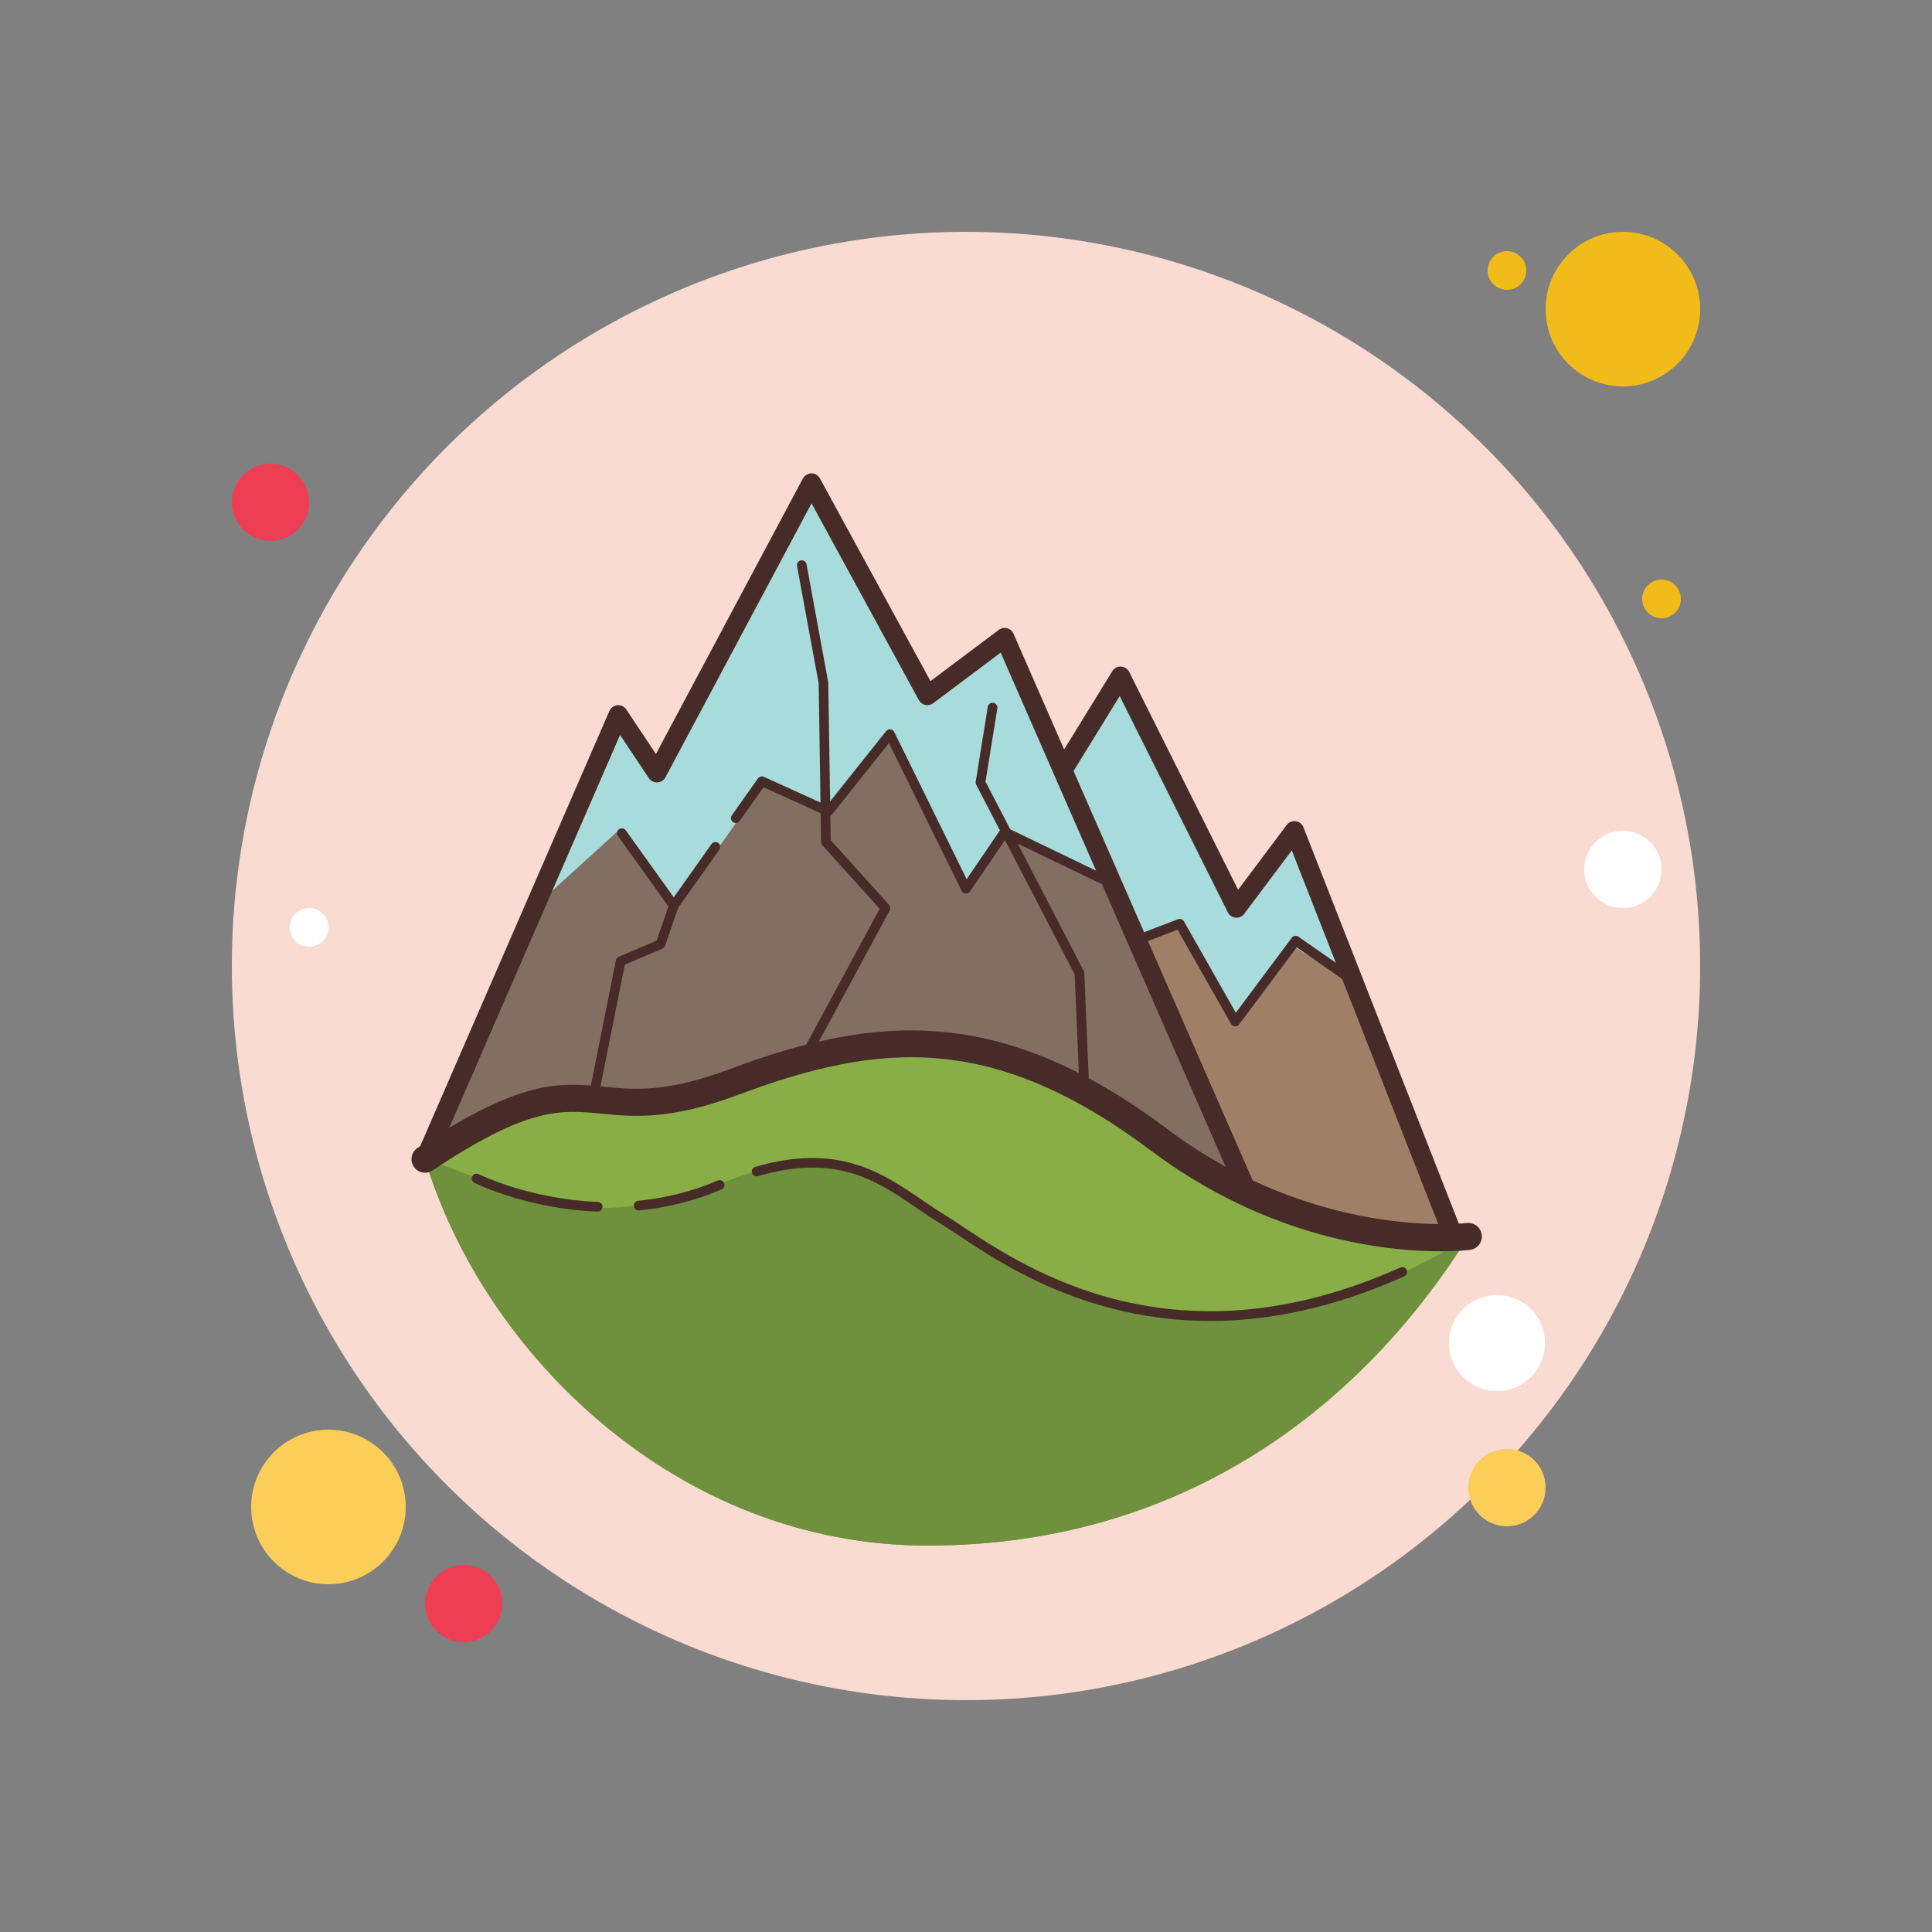 <svg xmlns="http://www.w3.org/2000/svg"  viewBox="0 0 100 100" width="50px" height="50px"><rect x="0" y="0" width="100" height="100" fill="#808080" stroke="none"/><circle cx="78" cy="14" r="1" fill="#f1bc19"/><circle cx="50" cy="50" r="38" fill="#f9dbd2"/><circle cx="84" cy="16" r="4" fill="#f1bc19"/><circle cx="14" cy="26" r="2" fill="#ee3e54"/><circle cx="78" cy="77" r="2" fill="#fbcd59"/><circle cx="17" cy="78" r="4" fill="#fbcd59"/><circle cx="24" cy="83" r="2" fill="#ee3e54"/><circle cx="77.483" cy="69.517" r="2.483" fill="#fff"/><circle cx="16" cy="48" r="1" fill="#fff"/><circle cx="86" cy="31" r="1" fill="#f1bc19"/><circle cx="84" cy="45" r="2" fill="#fff"/><polygon fill="#9f8066" points="50,48 58,35 64,47 67,43 75.167,63.833 50,66"/><polygon fill="#a8dbdb" points="51,52 61,48 64,53 67,49 70.144,51.021 67,43 64,47 58,35 50,48 50,66 50.223,65.981"/><path fill="#472b29" d="M75.167,64.333c-0.2,0-0.388-0.12-0.465-0.317l-7.839-19.999L64.4,47.3 c-0.104,0.139-0.269,0.216-0.445,0.198c-0.172-0.016-0.325-0.12-0.402-0.274l-5.598-11.196l-7.529,12.235 c-0.145,0.235-0.452,0.308-0.688,0.164c-0.235-0.145-0.308-0.453-0.164-0.688l8-13c0.095-0.154,0.258-0.25,0.448-0.237 c0.181,0.008,0.344,0.114,0.425,0.276l5.638,11.276L66.6,42.7c0.109-0.146,0.288-0.219,0.467-0.196 c0.18,0.024,0.332,0.145,0.398,0.313l8.167,20.833c0.101,0.257-0.026,0.547-0.283,0.648C75.289,64.322,75.228,64.333,75.167,64.333 z"/><polygon fill="#836f61" points="66,65 52,33 48,36 42,25 34,40 32,37 22,60"/><polygon fill="#a8dbdb" points="32,43 35,47 39.563,40.5 43,42 46,38 50,46 52,43 57.431,45.414 52,33 48,36 42,25 34,40 32,37 27.686,46.922 29.71,45.081"/><path fill="#472b29" d="M66,65.5c-0.019,0-0.038-0.001-0.057-0.003l-44-5c-0.157-0.018-0.297-0.109-0.376-0.247 c-0.079-0.137-0.089-0.304-0.025-0.449l10-23c0.073-0.168,0.232-0.283,0.414-0.299c0.187-0.017,0.359,0.069,0.46,0.221l1.536,2.304 l7.606-14.262c0.087-0.163,0.307-0.27,0.441-0.265c0.183,0,0.351,0.1,0.439,0.261l5.723,10.493L51.7,32.6 c0.123-0.092,0.281-0.123,0.427-0.083c0.147,0.039,0.27,0.143,0.331,0.283l14,32c0.072,0.164,0.05,0.353-0.056,0.497 C66.308,65.425,66.158,65.5,66,65.5z M22.728,59.58l42.466,4.826L51.795,33.779L48.3,36.4c-0.116,0.087-0.265,0.119-0.406,0.089 c-0.142-0.031-0.264-0.122-0.333-0.25l-5.556-10.186l-7.563,14.182c-0.083,0.155-0.241,0.255-0.417,0.264 c-0.175,0.006-0.343-0.076-0.44-0.222l-1.491-2.237L22.728,59.58z"/><path fill="#88ae45" d="M22,60c3,10,13,20,26,20c14,0,23-8,28-16c0,0-8,1-16-5s-14-6-22-3S31,54,22,60z"/><path fill="#6f913d" d="M22,60c3,10,13,20,26,20c14,0,23-8,28-16c0,0-10,7-20,3c-9.285-3.714-10-9-18-6 c-2.273,0.852-4.061,1.301-5.595,1.461c-0.643,0.067-1.241,0.083-1.811,0.057C27.737,62.387,25.581,61.194,22,60z"/><path fill="#472b29" d="M74.567,64.768c-2.757,0-8.844-0.601-14.987-5.208c-8.106-6.08-13.959-5.669-21.334-2.905 c-3.559,1.334-5.441,1.15-7.104,0.989c-2.12-0.208-3.793-0.37-8.754,2.938c-0.32,0.214-0.756,0.128-0.971-0.194 c-0.214-0.322-0.127-0.756,0.194-0.971c5.375-3.583,7.365-3.389,9.666-3.167c1.584,0.155,3.223,0.313,6.477-0.906 c7.628-2.862,14.083-3.342,22.666,3.095c7.686,5.765,15.414,4.875,15.493,4.865c0.393-0.042,0.734,0.225,0.782,0.608 c0.048,0.384-0.225,0.733-0.608,0.782C76.004,64.705,75.46,64.768,74.567,64.768z"/><g><path fill="#472b29" d="M62.636,68.374c-6.363,0-10.782-2.94-13.086-4.473c-0.358-0.239-0.668-0.445-0.93-0.604 c-0.41-0.249-0.811-0.522-1.217-0.8c-2.019-1.381-4.106-2.808-8.17-1.62c-0.136,0.04-0.271-0.038-0.31-0.169 c-0.039-0.133,0.037-0.271,0.169-0.31c4.289-1.255,6.576,0.308,8.593,1.687c0.398,0.272,0.792,0.542,1.193,0.785 c0.267,0.162,0.583,0.372,0.948,0.615c3.3,2.196,11.027,7.338,22.653,2.121c0.125-0.058,0.274-0.001,0.331,0.125 c0.057,0.126,0,0.274-0.125,0.331C68.932,67.746,65.576,68.374,62.636,68.374z"/></g><g><path fill="#472b29" d="M33.059,62.652c-0.127,0-0.236-0.097-0.249-0.226c-0.013-0.137,0.087-0.26,0.225-0.273 c1.437-0.141,2.822-0.494,4.117-1.049c0.126-0.054,0.273,0.004,0.329,0.131c0.054,0.127-0.004,0.274-0.131,0.329 c-1.343,0.575-2.777,0.941-4.265,1.087C33.075,62.651,33.067,62.652,33.059,62.652z"/></g><g><path fill="#472b29" d="M30.937,62.712c-0.003,0-0.006,0-0.01,0c-3.639-0.141-6.262-1.434-6.372-1.489 c-0.124-0.062-0.173-0.212-0.112-0.335c0.062-0.123,0.21-0.174,0.335-0.112c0.026,0.013,2.643,1.299,6.168,1.436 c0.138,0.005,0.246,0.122,0.24,0.26C31.181,62.607,31.07,62.712,30.937,62.712z"/></g><g><path fill="#472b29" d="M50,46.25c-0.006,0-0.012,0-0.018,0c-0.089-0.006-0.167-0.059-0.207-0.139l-2.567-5.217 c-0.061-0.124-0.01-0.274,0.114-0.334c0.125-0.061,0.273-0.01,0.334,0.114l2.378,4.832l1.759-2.583 c0.069-0.102,0.204-0.139,0.315-0.084l5.063,2.438c0.125,0.06,0.177,0.209,0.117,0.333c-0.06,0.125-0.211,0.177-0.333,0.117 l-4.869-2.344l-1.879,2.759C50.16,46.209,50.083,46.25,50,46.25z"/></g><g><path fill="#472b29" d="M38.084,42.596c-0.05,0-0.101-0.015-0.145-0.046c-0.113-0.08-0.139-0.236-0.06-0.349l1.353-1.909 c0.07-0.097,0.199-0.132,0.308-0.083l3.26,1.482l3.066-3.848c0.053-0.067,0.134-0.103,0.222-0.093 c0.085,0.009,0.16,0.062,0.197,0.138l1.37,2.783c0.061,0.124,0.01,0.273-0.114,0.334c-0.123,0.061-0.274,0.01-0.334-0.114 l-1.196-2.429l-2.942,3.691c-0.07,0.09-0.195,0.119-0.299,0.072l-3.25-1.477l-1.233,1.74C38.24,42.56,38.163,42.596,38.084,42.596z"/></g><g><path fill="#472b29" d="M34.875,47.125c-0.081,0-0.156-0.039-0.203-0.104l-2.688-3.75c-0.081-0.112-0.055-0.268,0.058-0.349 c0.111-0.081,0.267-0.055,0.349,0.058l2.483,3.465l1.952-2.755c0.08-0.113,0.237-0.138,0.349-0.06 c0.113,0.08,0.139,0.236,0.06,0.349l-2.155,3.041C35.032,47.085,34.957,47.125,34.875,47.125L34.875,47.125z"/></g><g><path fill="#472b29" d="M63.938,53.125c-0.005,0-0.01,0-0.016,0c-0.084-0.005-0.16-0.053-0.202-0.126l-2.769-4.876 l-1.924,0.736c-0.129,0.049-0.274-0.015-0.323-0.144c-0.049-0.129,0.015-0.273,0.144-0.323l2.125-0.813 c0.114-0.045,0.246,0.002,0.307,0.11l2.686,4.73l2.896-3.881c0.081-0.109,0.233-0.132,0.343-0.056l2.688,1.875 c0.113,0.079,0.141,0.235,0.062,0.348c-0.08,0.114-0.236,0.14-0.348,0.062l-2.489-1.736l-2.98,3.993 C64.09,53.088,64.016,53.125,63.938,53.125z"/></g><g><path fill="#472b29" d="M30.75,56.875c-0.017,0-0.033-0.001-0.049-0.005c-0.136-0.027-0.224-0.159-0.196-0.294l1.375-6.875 c0.016-0.081,0.071-0.149,0.147-0.181l1.96-0.832l0.651-1.895c0.045-0.131,0.186-0.2,0.317-0.155 c0.131,0.045,0.2,0.187,0.155,0.317l-0.688,2c-0.023,0.067-0.073,0.122-0.139,0.149l-1.941,0.824l-1.349,6.745 C30.971,56.793,30.867,56.875,30.75,56.875z"/></g><g><path fill="#472b29" d="M41.333,55.583c-0.041,0-0.081-0.01-0.119-0.03c-0.122-0.066-0.167-0.217-0.102-0.339l4.417-8.178 l-2.965-3.286c-0.041-0.045-0.063-0.103-0.064-0.164l-0.125-8.208l-1.121-6.084c-0.025-0.136,0.065-0.266,0.201-0.291 c0.133-0.021,0.266,0.065,0.291,0.201l1.125,6.125l0.127,8.156l3.021,3.347c0.071,0.079,0.084,0.193,0.035,0.286l-4.5,8.333 C41.508,55.536,41.422,55.583,41.333,55.583z"/></g><g><path fill="#472b29" d="M56.125,56.625c-0.133,0-0.244-0.105-0.25-0.24l-0.248-5.944l-5.099-9.826 c-0.025-0.048-0.034-0.102-0.025-0.155l0.625-3.875c0.022-0.136,0.147-0.231,0.287-0.207c0.136,0.022,0.229,0.15,0.207,0.287 l-0.612,3.793l5.087,9.802c0.017,0.033,0.026,0.068,0.028,0.105l0.25,6c0.005,0.138-0.102,0.254-0.24,0.26 C56.132,56.625,56.128,56.625,56.125,56.625z"/></g></svg>